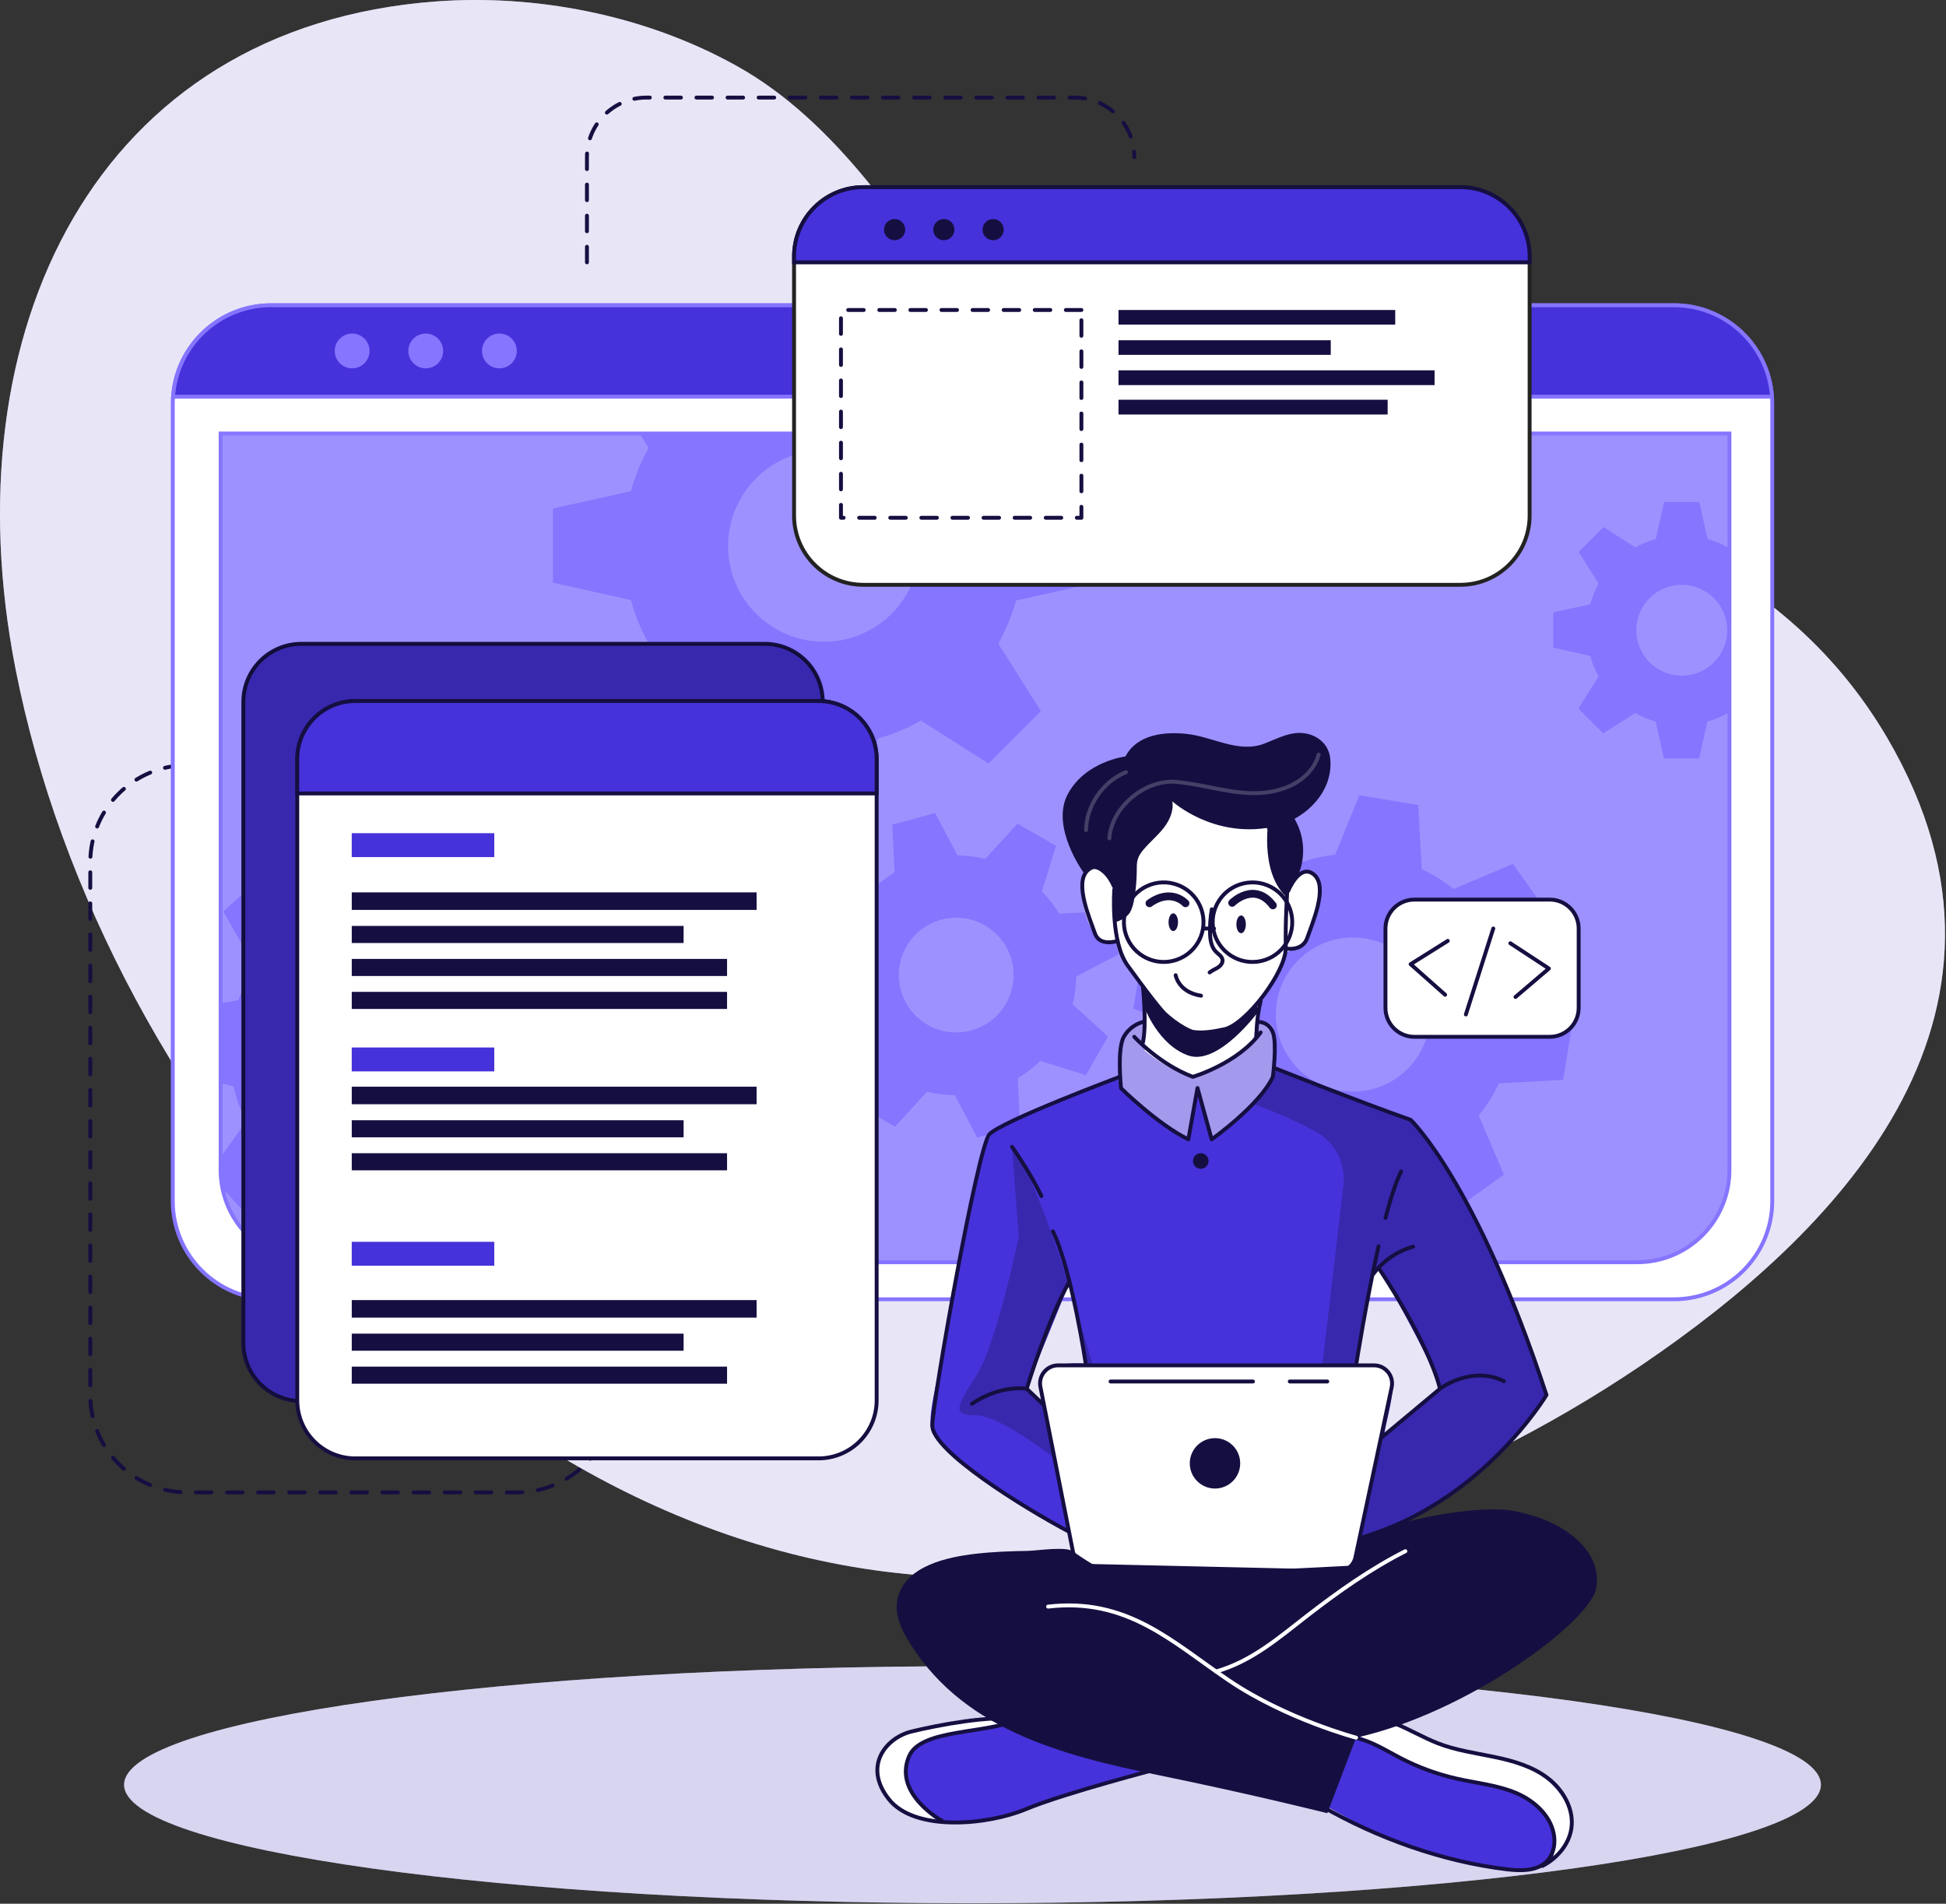 <svg xmlns="http://www.w3.org/2000/svg" width="552" height="540" viewBox="0 0 552 540" fill="none"><rect x="0" y="0" width="552" height="540" fill="#333333" stroke="none"/><g clip-path="url(#clip0_2190_1663)"><path d="M535.398 209.421C474.149 104.564 308.026 141.91 274.093 90.903C256.719 64.787 237.283 34.515 209.09 18.772C182.214 3.765 151.051 -1.59 123.883 0.398C26.869 7.497 -14.268 94.272 4.376 189.565C29.245 316.68 141.961 446.525 275.868 447.435C345.902 447.912 412.764 422.883 465.215 387.504C465.605 387.239 465.998 386.974 466.387 386.709C518.783 351.052 582.159 289.478 535.398 209.421Z" fill="#B1ABE0"></path><path opacity="0.7" d="M535.398 209.421C474.149 104.564 308.026 141.91 274.093 90.903C256.719 64.787 237.283 34.515 209.09 18.772C182.214 3.765 151.051 -1.59 123.883 0.398C26.869 7.497 -14.268 94.272 4.376 189.565C29.245 316.68 141.961 446.525 275.868 447.435C345.902 447.912 412.764 422.883 465.215 387.504C465.605 387.239 465.998 386.974 466.387 386.709C518.783 351.052 582.159 289.478 535.398 209.421Z" fill="white"></path><path d="M59.977 217.05H53.168C37.947 217.05 25.609 229.384 25.609 244.6V395.771C25.609 410.986 37.947 423.323 53.168 423.323H146.603C161.824 423.323 174.162 410.987 174.162 395.771" stroke="#150F41" stroke-width="1.103" stroke-miterlimit="10" stroke-linecap="round" stroke-linejoin="round" stroke-dasharray="4.41 4.41"></path><path d="M166.492 74.412V44.551C166.492 35.232 174.049 27.678 183.37 27.678H304.88C314.201 27.678 321.757 35.232 321.757 44.551" stroke="#150F41" stroke-width="1.103" stroke-miterlimit="10" stroke-linecap="round" stroke-linejoin="round" stroke-dasharray="4.41 4.41"></path><path d="M275.857 539.865C408.767 539.865 516.512 524.815 516.512 506.247C516.512 487.679 408.767 472.625 275.857 472.625C142.948 472.625 35.203 487.679 35.203 506.247C35.203 524.815 142.948 539.865 275.857 539.865Z" fill="#B1ABE0"></path><path opacity="0.5" d="M275.857 539.865C408.767 539.865 516.512 524.815 516.512 506.247C516.512 487.679 408.767 472.625 275.857 472.625C142.948 472.625 35.203 487.679 35.203 506.247C35.203 524.815 142.948 539.865 275.857 539.865Z" fill="white"></path><path d="M502.716 114.478V340.664C502.716 356.059 490.229 368.545 474.828 368.545H76.897C61.496 368.545 49.008 356.06 49.008 340.664V114.478C49.008 113.814 49.036 113.162 49.091 112.511C50.089 98.031 62.161 86.585 76.895 86.585H474.828C489.565 86.585 501.637 98.031 502.636 112.511C502.691 113.162 502.716 113.814 502.716 114.478Z" fill="white" stroke="#8575FF" stroke-width="1.103" stroke-miterlimit="10" stroke-linecap="round" stroke-linejoin="round"></path><path d="M464.434 358.03H88.714C74.279 358.03 62.578 346.331 62.578 331.901V122.96H490.566V331.9C490.566 346.331 478.866 358.03 464.434 358.03Z" fill="#8575FF"></path><path opacity="0.2" d="M490.574 122.958V331.906C490.574 346.331 478.997 358.026 464.73 358.026H88.424C74.159 358.026 62.578 346.331 62.578 331.906V122.958H490.574Z" fill="white"></path><path d="M502.637 112.511H49.094C50.091 98.031 62.164 86.585 76.898 86.585H474.83C489.566 86.585 501.639 98.03 502.637 112.511Z" fill="#4632DA" stroke="#8575FF" stroke-width="1.103" stroke-miterlimit="10"></path><path d="M104.824 99.547C104.824 102.274 102.613 104.485 99.885 104.485C97.157 104.485 94.945 102.274 94.945 99.547C94.945 96.82 97.157 94.609 99.885 94.609C102.613 94.609 104.824 96.82 104.824 99.547Z" fill="#8575FF"></path><path d="M125.707 99.547C125.707 102.274 123.496 104.485 120.767 104.485C118.04 104.485 115.828 102.274 115.828 99.547C115.828 96.82 118.04 94.609 120.767 94.609C123.494 94.609 125.707 96.82 125.707 99.547Z" fill="#8575FF"></path><path d="M141.658 104.485C144.386 104.485 146.598 102.274 146.598 99.547C146.598 96.82 144.386 94.609 141.658 94.609C138.93 94.609 136.719 96.82 136.719 99.547C136.719 102.274 138.93 104.485 141.658 104.485Z" fill="#8575FF"></path><path d="M490.569 122.967V331.901C490.569 346.325 478.869 358.036 464.428 358.036H88.713C76.017 358.036 65.441 348.974 63.085 336.973L63.071 336.959V336.904C62.752 335.282 62.586 333.607 62.586 331.902V122.967H490.569Z" stroke="#8575FF" stroke-width="1.103" stroke-miterlimit="10"></path><path d="M490.16 155.283C488.328 154.258 486.374 153.454 484.352 152.886L482.009 142.397H472.03L469.7 152.886C467.665 153.44 465.711 154.258 463.879 155.283L454.87 149.519L447.814 156.572L453.486 165.579C452.446 167.421 451.642 169.375 451.088 171.398L440.594 173.726V183.703L451.088 186.044C451.642 188.096 452.446 190.063 453.486 191.905L447.717 200.967L454.772 208.021L463.837 202.256C465.668 203.295 467.623 204.099 469.662 204.667L471.988 215.144H481.966L484.31 204.667C486.336 204.099 488.29 203.281 490.117 202.256L490.574 202.548V155.018L490.16 155.283ZM477.047 191.658C469.924 191.658 464.154 185.893 464.154 178.771C464.154 171.662 469.924 165.884 477.047 165.884C484.17 165.884 489.94 171.662 489.94 178.771C489.94 185.893 484.17 191.658 477.047 191.658Z" fill="#8575FF"></path><path d="M310.353 165.388V144.353L288.231 139.448C287.024 135.18 285.335 131.05 283.172 127.17L285.847 122.958H181.433L184.011 127.06C181.835 130.926 180.144 135.041 178.966 139.323L156.844 144.242V165.276L178.966 170.209C180.145 174.519 181.835 178.676 184.011 182.57L171.856 201.679L186.742 216.547L205.842 204.395C209.724 206.571 213.84 208.275 218.123 209.48L223.029 231.567H244.07L249.018 209.48C253.286 208.274 257.391 206.555 261.257 204.395L280.371 216.547L295.243 201.679L283.171 182.57C285.319 178.69 287.024 174.588 288.229 170.321L310.353 165.388ZM233.702 182.045C218.691 182.045 206.521 169.879 206.521 154.871C206.521 139.864 218.691 127.698 233.702 127.698C248.714 127.698 260.884 139.864 260.884 154.871C260.884 169.879 248.714 182.045 233.702 182.045Z" fill="#8575FF"></path><path d="M170.797 309.827L171.685 293.145L154.386 288.267C153.582 284.844 152.389 281.505 150.837 278.346L161.288 263.671L150.089 251.241L134.426 260.096C131.432 258.226 128.244 256.687 124.89 255.537L121.896 237.8L105.208 236.913L100.384 254.262C96.946 255.024 93.62 256.216 90.46 257.782L75.795 247.334L63.347 258.53L72.219 274.203C70.306 277.182 68.781 280.369 67.645 283.722L62.586 284.554V307.155L66.259 308.194C67.035 311.644 68.227 314.983 69.807 318.142L62.586 328.244L63.071 336.904V336.96L63.085 336.973L70.528 345.233L86.219 336.378C89.213 338.304 92.429 339.856 95.782 340.992L98.637 358.022V358.036L98.776 358.743L115.463 359.63L115.907 358.036V358.022L120.287 342.281C123.753 341.504 127.079 340.328 130.267 338.761L144.904 349.195L157.351 338.012L148.508 322.327C150.393 319.347 151.918 316.16 153.026 312.821L170.797 309.827ZM126.469 283.762C118.486 274.894 104.819 274.174 95.948 282.154C87.077 290.136 86.357 303.798 94.34 312.667C102.324 321.535 115.99 322.241 124.861 314.26C133.732 306.28 134.453 292.631 126.469 283.762Z" fill="#8575FF"></path><path d="M304.258 284.896C304.907 282.314 305.242 279.659 305.271 276.995L317.27 270.689L313.953 258.519L300.411 259.152C299.041 256.87 297.401 254.753 295.545 252.866L299.559 239.914L288.623 233.651L279.474 243.631C276.9 243 274.257 242.67 271.596 242.627L265.262 230.624L253.106 233.93L253.748 247.486C251.465 248.855 249.347 250.494 247.448 252.345L234.488 248.345L228.215 259.26L238.252 268.383C237.604 270.965 237.273 273.607 237.262 276.263L225.242 282.59L228.558 294.76L242.119 294.118C243.47 296.409 245.096 298.52 246.966 300.411L242.934 313.297L253.871 319.56L262.973 309.666C265.557 310.314 268.198 310.645 270.87 310.66L277.186 322.673L289.342 319.367L288.809 307.788L288.718 305.803C291.028 304.442 293.158 302.809 295.081 300.936L308.032 304.961L313.383 295.61L314.297 294.028L304.258 284.896ZM275.517 292.289C266.832 294.652 257.884 289.527 255.529 280.862C253.165 272.179 258.292 263.234 266.959 260.878C275.644 258.515 284.592 263.64 286.948 272.306C289.311 280.989 284.185 289.935 275.517 292.289Z" fill="#8575FF"></path><path d="M443.379 306.299L446.15 289.602L429.239 282.799C428.849 279.238 428.033 275.745 426.815 272.379L438.984 258.827L429.129 245.053L412.343 252.176C409.557 249.945 406.521 248.061 403.278 246.549L402.294 228.341L385.579 225.584L378.732 242.42C375.183 242.836 371.704 243.654 368.35 244.86L354.752 232.694L340.988 242.546L348.126 259.313C346.159 261.779 344.453 264.412 343.04 267.212C342.846 267.6 342.652 267.989 342.472 268.377L324.272 269.388L321.5 286.071L324.244 287.18L338.411 292.889C338.799 296.423 339.603 299.915 340.836 303.268L328.666 316.862L338.521 330.623L355.307 323.472C358.079 325.731 361.129 327.629 364.358 329.14L365.3 347.265L382.003 350.023L388.836 333.312C392.398 332.924 395.891 332.106 399.244 330.874L412.814 343.054L426.591 333.188L419.454 316.406C421.726 313.621 423.651 310.559 425.178 307.303L443.379 306.299ZM396.514 305.552C386.687 312.578 373.02 310.319 365.993 300.494C358.951 290.684 361.224 277.021 371.038 269.996C380.865 262.956 394.532 265.229 401.559 275.039C408.601 284.863 406.328 298.526 396.514 305.552Z" fill="#8575FF"></path><path d="M216.901 397.443H85.497C76.399 397.443 69.023 390.069 69.023 380.975V199.089C69.023 189.994 76.398 182.62 85.497 182.62H216.901C225.999 182.62 233.374 189.994 233.374 199.089V380.975C233.374 390.071 225.999 397.443 216.901 397.443Z" fill="#4632DA" stroke="#150F41" stroke-width="1.103" stroke-miterlimit="10"></path><path opacity="0.2" d="M216.901 397.443H85.497C76.399 397.443 69.023 390.069 69.023 380.975V199.089C69.023 189.994 76.398 182.62 85.497 182.62H216.901C225.999 182.62 233.374 189.994 233.374 199.089V380.975C233.374 390.071 225.999 397.443 216.901 397.443Z" fill="black"></path><path d="M248.67 215.314V397.199C248.67 406.303 241.296 413.675 232.189 413.675H100.787C91.695 413.675 84.32 406.304 84.32 397.199V215.314C84.32 206.225 91.693 198.853 100.787 198.853H232.189C241.296 198.853 248.67 206.224 248.67 215.314Z" fill="white" stroke="#150F41" stroke-width="1.103" stroke-miterlimit="10" stroke-linecap="round" stroke-linejoin="round"></path><path d="M248.67 215.314V225.056H84.32V215.314C84.32 206.225 91.693 198.853 100.787 198.853H232.189C241.296 198.853 248.67 206.224 248.67 215.314Z" fill="#4632DA" stroke="#150F41" stroke-width="1.103" stroke-miterlimit="10"></path><path d="M140.206 236.338H99.773V243.118H140.206V236.338Z" fill="#4632DA"></path><path d="M140.206 297.123H99.773V303.902H140.206V297.123Z" fill="#4632DA"></path><path d="M140.206 352.243H99.773V359.023H140.206V352.243Z" fill="#4632DA"></path><path d="M214.618 253.124H99.781V258.097H214.618V253.124Z" fill="#150F41"></path><path d="M193.911 262.642H99.781V267.488H193.911V262.642Z" fill="#150F41"></path><path d="M206.237 271.999H99.781V276.845H206.237V271.999Z" fill="#150F41"></path><path d="M206.237 281.346H99.781V286.193H206.237V281.346Z" fill="#150F41"></path><path d="M214.618 308.245H99.781V313.218H214.618V308.245Z" fill="#150F41"></path><path d="M193.911 317.763H99.781V322.609H193.911V317.763Z" fill="#150F41"></path><path d="M206.237 327.118H99.781V331.965H206.237V327.118Z" fill="#150F41"></path><path d="M214.618 368.774H99.781V373.748H214.618V368.774Z" fill="#150F41"></path><path d="M193.911 378.292H99.781V383.139H193.911V378.292Z" fill="#150F41"></path><path d="M206.237 387.649H99.781V392.496H206.237V387.649Z" fill="#150F41"></path><path d="M433.891 72.735V146.246C433.891 157.096 425.102 165.882 414.249 165.882H244.883C234.044 165.882 225.242 157.096 225.242 146.246V72.735C225.242 61.886 234.044 53.086 244.883 53.086H414.249C425.102 53.086 433.891 61.886 433.891 72.735Z" fill="white" stroke="#222221" stroke-width="1.103" stroke-miterlimit="10"></path><path d="M433.891 72.735V74.412H225.242V72.735C225.242 61.886 234.044 53.086 244.883 53.086H414.249C425.102 53.086 433.891 61.886 433.891 72.735Z" fill="#4632DA" stroke="#150F41" stroke-width="1.103" stroke-miterlimit="10"></path><path d="M255.894 67.262C254.719 68.437 252.814 68.437 251.639 67.262C250.464 66.087 250.464 64.183 251.639 63.009C252.814 61.834 254.719 61.834 255.894 63.009C257.068 64.183 257.068 66.087 255.894 67.262Z" fill="#150F41"></path><path d="M269.862 67.262C268.688 68.437 266.782 68.437 265.608 67.262C264.433 66.087 264.433 64.183 265.608 63.009C266.782 61.834 268.688 61.834 269.862 63.009C271.037 64.183 271.037 66.087 269.862 67.262Z" fill="#150F41"></path><path d="M283.839 67.262C282.664 68.437 280.759 68.437 279.584 67.262C278.409 66.087 278.409 64.183 279.584 63.009C280.759 61.834 282.664 61.834 283.839 63.009C285.014 64.183 285.014 66.087 283.839 67.262Z" fill="#150F41"></path><path d="M306.749 87.93H238.547V146.867H306.749V87.93Z" stroke="#150F41" stroke-width="1.103" stroke-miterlimit="10" stroke-linecap="round" stroke-linejoin="round" stroke-dasharray="4.41 4.41"></path><path d="M395.766 87.93H317.273V92.069H395.766V87.93Z" fill="#150F41"></path><path d="M377.482 96.514H317.273V100.653H377.482V96.514Z" fill="#150F41"></path><path d="M406.931 105.048H317.273V109.236H406.931V105.048Z" fill="#150F41"></path><path d="M393.618 113.386H317.273V117.574H393.618V113.386Z" fill="#150F41"></path><path d="M334.739 500.048C334.739 500.048 298.299 510.497 293.212 512.298C288.583 513.934 276.039 518.324 266.626 516.966C265.698 516.827 264.797 516.632 263.937 516.383C254.402 513.545 250.118 510.898 248.87 504.898C247.609 498.885 252.364 494.491 256.937 491.662C261.511 488.837 286.323 485.886 286.323 485.886L292.31 487.645H292.324L334.739 500.048Z" fill="#4632DA"></path><path d="M266.626 516.966C265.698 516.831 264.797 516.637 263.937 516.387C254.402 513.545 250.118 510.898 248.87 504.898C247.609 498.885 252.364 494.491 256.937 491.666C261.511 488.837 286.323 485.886 286.323 485.886L292.31 487.645C286.891 490.14 266.682 491.527 262.274 494.06C257.866 496.597 255.731 501.375 258.337 507.837C259.723 511.275 263.438 514.598 266.626 516.966Z" fill="white"></path><path d="M329.257 501.536C329.257 501.536 301.89 508.623 291.038 513.161C280.187 517.698 259.482 519.681 252.107 510.323C244.733 500.969 251.257 492.918 258.631 491.129C266.006 489.341 280.918 486.507 289.062 487.641" stroke="#150F41" stroke-width="1.103" stroke-miterlimit="10" stroke-linecap="round" stroke-linejoin="round"></path><path d="M267.179 516.472C267.179 516.472 253.254 508.839 257.878 498.14C261.291 490.245 279.867 491.954 289.064 487.641" stroke="#150F41" stroke-width="1.103" stroke-miterlimit="10" stroke-linecap="round" stroke-linejoin="round"></path><path d="M445.722 518.658C445.349 522.388 444.03 525.961 440.261 528.177C437.753 529.661 434.174 530.549 429.06 530.49C416.281 530.325 392.261 521.195 392.261 521.195L369.766 508.763L381.464 490.25L384.665 485.18L392.94 487.036C392.94 487.036 399.787 490.918 406.676 494.005C413.564 497.096 430.283 497.747 436.171 502.513C442.063 507.266 446.36 512.45 445.722 518.658Z" fill="#4632DA"></path><path d="M445.721 518.658C445.344 522.383 444.029 525.961 440.26 528.177C440.966 525.28 441.546 521.276 439.621 516.954C437.125 511.313 428.932 506.34 418.178 505.507C407.436 504.678 399.188 499.646 394.878 497.405C391.511 495.658 384.414 491.848 381.461 490.254L384.663 485.18L392.937 487.036C392.937 487.036 399.784 490.918 406.673 494.005C413.562 497.096 430.277 497.747 436.169 502.513C442.062 507.266 446.355 512.45 445.721 518.658Z" fill="white"></path><path d="M374.749 512.252C390.764 521.419 409.08 528.025 427.405 530.232C431.495 530.722 436.258 530.79 438.999 527.72C440.526 526.003 441.084 523.58 440.89 521.293C440.391 515.52 435.535 510.941 430.209 508.653C424.888 506.365 419.006 505.82 413.35 504.551C407.718 503.287 402.252 501.291 397.134 498.618C393.068 496.5 389.132 493.925 384.645 492.973C380.158 492.026 374.814 493.176 372.422 497.088" stroke="#150F41" stroke-width="1.103" stroke-miterlimit="10" stroke-linecap="round" stroke-linejoin="round"></path><path d="M437.504 529.285C441.645 527.162 445.041 523.259 445.731 518.658C446.547 513.216 443.447 507.744 439.077 504.399C434.712 501.05 429.251 499.477 423.862 498.36C418.474 497.24 412.963 496.487 407.837 494.483C399.954 491.404 392.18 485.323 384 487.493" stroke="#150F41" stroke-width="1.103" stroke-miterlimit="10" stroke-linecap="round" stroke-linejoin="round"></path><path d="M400.132 317.65L362.07 303.17L361.599 302.989C361.599 302.989 361.737 301.978 361.85 300.51C362.086 297.475 362.21 292.528 360.783 290.851C358.661 288.37 352.647 290.449 346.784 287.761C340.92 285.072 330.068 289.881 330.068 289.881C330.068 289.881 322.236 288.44 318.785 294.094C317.025 298.653 317.635 305.442 317.635 305.442C317.635 305.442 317.385 305.539 316.913 305.706C312.381 307.397 287.709 316.682 282.483 320.408C276.717 324.496 270.341 366.413 268.289 378.719C266.237 391.037 262.592 402.123 264.449 406.363C266.292 410.591 292.809 431.002 308.056 436.267C323.303 441.544 377.402 439.992 377.402 439.992C377.402 439.992 378.289 439.756 379.854 439.257C389.003 436.322 421.464 424.224 438.681 395.692C438.681 395.692 422.005 341.013 400.132 317.65ZM297.297 388.154C294.498 390.136 295.994 397.826 295.994 397.826L291.226 393.628L303.188 364.224L308.288 386.797C308.288 386.797 300.098 386.186 297.297 388.154ZM392.994 406.833C391.677 407.512 396.779 393.378 394.352 390.177C391.927 386.963 384.663 387.282 384.663 387.282L385.286 383.415C385.369 382.986 389.598 361.314 389.598 361.314L391.025 359.61C391.025 359.61 405.828 384.982 408.476 393.92C408.476 393.92 392.342 406.833 392.994 406.833Z" fill="#4632DA"></path><path d="M328.272 225.938L308.628 246.789C308.628 246.789 305.918 249.183 306.995 255.232C308.072 261.28 310.579 266.477 312.474 266.879C314.367 267.282 317.022 267.286 317.022 267.286C317.022 267.286 321.232 276.407 324.213 279.991C324.213 279.991 325.253 294.069 324.7 297.977C324.7 297.977 331.757 304.139 338.405 304.923C345.053 305.707 355.324 295.525 355.324 295.525L357.87 283.06C357.87 283.06 363.896 273.915 364.307 271.48C364.718 269.046 367.473 269.67 368.827 268.469C370.18 267.268 373.314 261.897 373.832 256.822C374.349 251.747 374.386 245.917 368.488 247.629C363.378 246.256 366.576 235.457 366.576 235.457L357.597 227.537L328.272 225.938Z" fill="white"></path><path opacity="0.5" d="M362.072 303.17C361.767 303.974 361.435 304.735 361.061 305.442C357.818 311.554 343.693 323.193 343.693 323.193L339.423 310.071L337.081 323.193C332.368 321.142 317.994 308.686 317.994 308.686C317.994 308.686 317.51 307.522 316.914 305.706C317.385 305.54 317.635 305.442 317.635 305.442C317.635 305.442 317.026 298.653 318.786 294.094C322.238 288.44 330.069 289.881 330.069 289.881C330.069 289.881 340.921 285.072 346.784 287.761C352.647 290.449 358.663 288.37 360.783 290.851C362.904 293.331 361.601 302.989 361.601 302.989L362.072 303.17Z" fill="white"></path><path opacity="0.2" d="M400.139 317.65L362.077 303.17L361.606 302.989C361.606 302.989 361.744 301.978 361.856 300.509L361.065 305.442L355.438 313.091C355.438 313.091 364.954 316.524 373 320.831C378.594 323.824 381.806 329.913 381.069 336.212L374.053 396.192L371.185 430.253L379.861 439.261C389.01 436.322 421.471 424.223 438.687 395.692C438.687 395.692 422.011 341.014 400.139 317.65ZM393 406.833C391.683 407.511 396.785 393.378 394.359 390.178C391.933 386.963 384.669 387.282 384.669 387.282L385.293 383.416C385.376 382.986 389.604 361.314 389.604 361.314L391.031 359.61C391.031 359.61 405.834 384.982 408.482 393.92C408.482 393.92 392.348 406.833 393 406.833Z" fill="black"></path><path opacity="0.2" d="M310.872 390.177L304.954 370.404C304.954 370.404 294.343 334.221 287.066 325.297L288.978 350.744C288.978 350.744 282.735 381.143 276.955 390.177C271.175 399.198 269.927 401.456 276.955 401.456C283.996 401.456 301.073 415.079 301.073 415.079L299.756 403.715L310.872 390.177ZM295.999 397.826L291.23 393.628L303.193 364.223L308.293 386.797C308.293 386.797 300.101 386.188 297.301 388.155C294.502 390.136 295.999 397.826 295.999 397.826Z" fill="black"></path><path d="M324.211 279.991C324.211 279.991 325.304 290.653 324.211 295.525" stroke="#150F41" stroke-width="1.103" stroke-miterlimit="10" stroke-linecap="round" stroke-linejoin="round"></path><path d="M356.407 294.097C356.407 294.097 356.345 288.903 357.594 283.911" stroke="#150F41" stroke-width="1.103" stroke-miterlimit="10" stroke-linecap="round" stroke-linejoin="round"></path><path d="M359.269 233.887C359.269 233.887 365.722 241.992 365.391 248.112C365.061 254.232 364.564 261.51 364.729 268.623C364.895 275.735 353.312 290.622 347.356 291.945C341.4 293.267 336.271 293.599 332.465 289.794C328.66 285.989 324.854 280.697 319.891 273.915C314.928 267.133 316.086 252.246 316.086 252.246" stroke="#150F41" stroke-width="1.103" stroke-miterlimit="10" stroke-linecap="round" stroke-linejoin="round"></path><path d="M343.74 257.92C343.346 260.143 343.177 262.406 343.237 264.662C343.287 266.552 343.567 268.594 344.891 269.943C345.605 270.67 346.64 271.252 346.776 272.261C346.897 273.156 346.212 273.969 345.451 274.457C344.689 274.944 343.806 275.245 343.125 275.838" stroke="#150F41" stroke-width="1.103" stroke-miterlimit="10" stroke-linecap="round" stroke-linejoin="round"></path><path d="M333.484 276.625C333.484 276.625 334.231 281.432 340.679 282.438" stroke="#150F41" stroke-width="1.103" stroke-miterlimit="10" stroke-linecap="round" stroke-linejoin="round"></path><path d="M334.153 261.585C334.153 262.975 333.552 264.101 332.81 264.101C332.069 264.101 331.469 262.975 331.469 261.585C331.469 260.196 332.069 259.069 332.81 259.069C333.552 259.071 334.153 260.196 334.153 261.585Z" fill="#150F41"></path><path d="M353.395 262.19C353.395 263.579 352.794 264.706 352.053 264.706C351.312 264.706 350.711 263.579 350.711 262.19C350.711 260.801 351.312 259.674 352.053 259.674C352.793 259.675 353.395 260.801 353.395 262.19Z" fill="#150F41"></path><path d="M349.516 256.1C349.516 256.1 355.771 249.847 361.063 256.821" stroke="#150F41" stroke-width="2.206" stroke-miterlimit="10" stroke-linecap="round" stroke-linejoin="round"></path><path d="M336.279 256.221C336.279 256.221 332.309 251.771 326.055 256.221" stroke="#150F41" stroke-width="2.206" stroke-miterlimit="10" stroke-linecap="round" stroke-linejoin="round"></path><path d="M324.697 285.85C324.697 285.85 328.528 296.406 337.084 299.401C345.641 302.395 357.001 286.857 357.001 286.857L356.407 284.836C356.407 284.836 348.963 294.505 340.682 292.856C332.4 291.207 324.211 279.991 324.211 279.991L324.697 285.85Z" fill="#150F41"></path><path d="M317.018 266.879C317.018 266.879 311.918 268.679 310.562 264.706C309.206 260.733 304.557 250.275 308.625 246.789C312.693 243.303 315.963 251.392 315.963 251.392" stroke="#150F41" stroke-width="1.103" stroke-miterlimit="10" stroke-linecap="round" stroke-linejoin="round"></path><path d="M364.719 269.045C364.719 269.045 369.46 269.998 370.816 266.025C372.171 262.052 376.82 251.594 372.753 248.107C368.685 244.621 365.415 252.709 365.415 252.709" stroke="#150F41" stroke-width="1.103" stroke-miterlimit="10" stroke-linecap="round" stroke-linejoin="round"></path><path d="M315.969 261.585C317.381 261.522 319.701 260.145 320.445 258.941C321.189 257.739 321.504 256.325 321.745 254.932C322.208 252.264 322.445 249.557 322.454 246.849C322.458 245.792 322.429 244.711 322.738 243.7C323.06 242.647 323.728 241.734 324.443 240.896C326.223 238.811 328.366 237.049 330.058 234.892C331.751 232.735 332.995 230.004 332.537 227.301C332.537 227.301 344.104 237.87 360.777 234.602C369.752 232.842 378.369 224.967 377.319 215.07C376.946 211.547 374.356 209.015 370.995 208.178C366.558 207.075 362.571 209.439 358.552 210.956C351.222 213.719 344.051 208.973 336.646 208.178C330.313 207.497 322.542 208.282 319.243 214.577C319.243 214.577 307.869 215.914 302.886 225.252C297.904 234.592 307.374 247.521 307.374 247.521C307.374 247.521 311.187 242.909 316.084 252.247L315.969 261.585Z" fill="#150F41"></path><path d="M359.984 231.499C359.984 231.499 357.042 246.823 364.717 254.242C364.717 254.242 366.397 249.636 368.099 248.511C368.099 248.511 372.372 240.415 366.755 231.498C361.141 222.581 359.984 231.499 359.984 231.499Z" fill="#150F41"></path><path opacity="0.2" d="M374.043 214.061C372.907 218.284 369.335 221.551 365.284 223.2C354.628 227.539 344.279 222.727 333.612 221.785C324.893 221.015 315.281 228.867 314.672 237.816" stroke="white" stroke-width="1.103" stroke-miterlimit="10" stroke-linecap="round" stroke-linejoin="round"></path><path opacity="0.2" d="M308.055 235.456C308.215 228.411 312.871 221.669 319.404 219.022" stroke="white" stroke-width="1.103" stroke-miterlimit="10" stroke-linecap="round" stroke-linejoin="round"></path><path d="M321.75 294.096C321.75 294.096 328.77 301.829 338.343 305.445C338.343 305.445 351.098 301.746 357.59 292.855" stroke="#150F41" stroke-width="1.103" stroke-miterlimit="10" stroke-linecap="round" stroke-linejoin="round"></path><path d="M334.801 271.837C340.468 269.238 342.954 262.54 340.356 256.875C337.757 251.21 331.056 248.723 325.389 251.322C319.723 253.92 317.236 260.618 319.835 266.283C322.434 271.949 329.134 274.435 334.801 271.837Z" stroke="#150F41" stroke-width="1.103" stroke-miterlimit="10" stroke-linecap="round" stroke-linejoin="round"></path><path d="M356.649 272.779C362.836 272.02 367.235 266.389 366.475 260.204C365.715 254.019 360.084 249.621 353.897 250.38C347.71 251.14 343.31 256.77 344.07 262.955C344.829 269.141 350.462 273.539 356.649 272.779Z" stroke="#150F41" stroke-width="1.103" stroke-miterlimit="10" stroke-linecap="round" stroke-linejoin="round"></path><path d="M324.215 289.887C324.215 289.887 320.784 290.582 318.786 294.095C316.788 297.61 317.993 308.678 317.993 308.678C317.993 308.678 328.305 318.882 337.087 323.186L339.678 308.622L343.699 323.186C343.699 323.186 357.299 313.571 361.064 305.443C361.064 305.443 362.292 295.967 361.064 292.854C359.837 289.741 357.006 289.886 357.006 289.886" stroke="#150F41" stroke-width="1.103" stroke-miterlimit="10" stroke-linecap="round" stroke-linejoin="round"></path><path d="M308.055 387.286C308.055 387.286 304.029 360.285 298.664 349.268" stroke="#150F41" stroke-width="1.103" stroke-miterlimit="10" stroke-linecap="round" stroke-linejoin="round"></path><path d="M287.062 325.297C287.062 325.297 292.158 332.439 295.405 339.255" stroke="#150F41" stroke-width="1.103" stroke-miterlimit="10" stroke-linecap="round" stroke-linejoin="round"></path><path d="M393 345.456C394.418 340.076 395.926 335.357 397.433 332.276" stroke="#150F41" stroke-width="1.103" stroke-miterlimit="10" stroke-linecap="round" stroke-linejoin="round"></path><path d="M384.664 387.286C384.664 387.286 387.573 368.775 391.033 353.519" stroke="#150F41" stroke-width="1.103" stroke-miterlimit="10" stroke-linecap="round" stroke-linejoin="round"></path><path d="M389.602 361.308C392.371 357.611 396.387 354.866 400.838 353.626" stroke="#150F41" stroke-width="1.103" stroke-miterlimit="10" stroke-linecap="round" stroke-linejoin="round"></path><path d="M361.602 302.989C361.602 302.989 385.022 312.341 400.137 317.653C400.137 317.653 418.734 335.136 438.67 395.693C438.67 395.693 420.396 426.418 385.645 436.271" stroke="#150F41" stroke-width="1.103" stroke-miterlimit="10" stroke-linecap="round" stroke-linejoin="round"></path><path d="M391.688 407.934L408.478 393.919C408.478 393.919 417.361 387.169 426.599 391.787" stroke="#150F41" stroke-width="1.103" stroke-miterlimit="10" stroke-linecap="round" stroke-linejoin="round"></path><path d="M391.031 359.613C391.031 359.613 404.921 380.065 408.473 393.918" stroke="#150F41" stroke-width="1.103" stroke-miterlimit="10" stroke-linecap="round" stroke-linejoin="round"></path><path d="M296.155 398.602L291.241 393.918C291.241 393.918 283.947 392.643 275.688 398.179" stroke="#150F41" stroke-width="1.103" stroke-miterlimit="10" stroke-linecap="round" stroke-linejoin="round"></path><path d="M291.234 393.918C291.234 393.918 297.337 373.877 303.357 363.53" stroke="#150F41" stroke-width="1.103" stroke-miterlimit="10" stroke-linecap="round" stroke-linejoin="round"></path><path d="M317.636 305.445C317.636 305.445 283.947 318.082 280.644 321.762C277.34 325.443 264.786 396.124 264.456 404.212C264.16 411.443 290.402 427.691 303.364 434.537" stroke="#150F41" stroke-width="1.103" stroke-miterlimit="10" stroke-linecap="round" stroke-linejoin="round"></path><path d="M439.596 294.097H401.208C396.675 294.097 393 290.424 393 285.891V263.377C393 258.846 396.674 255.172 401.208 255.172H439.596C444.13 255.172 447.802 258.845 447.802 263.377V285.891C447.802 290.422 444.13 294.097 439.596 294.097Z" fill="white" stroke="#150F41" stroke-width="1.103" stroke-miterlimit="10" stroke-linecap="round" stroke-linejoin="round"></path><path d="M410.679 266.879L400.141 273.493L409.921 282.163" stroke="#150F41" stroke-width="1.103" stroke-miterlimit="10" stroke-linecap="round" stroke-linejoin="round"></path><path d="M429.885 282.793L439.356 274.725L428.422 267.56" stroke="#150F41" stroke-width="1.103" stroke-miterlimit="10" stroke-linecap="round" stroke-linejoin="round"></path><path d="M415.805 287.758L423.585 263.372" stroke="#150F41" stroke-width="1.103" stroke-miterlimit="10" stroke-linecap="round" stroke-linejoin="round"></path><path d="M342.821 329.323C342.821 330.547 341.83 331.538 340.606 331.538C339.382 331.538 338.391 330.547 338.391 329.323C338.391 328.1 339.382 327.109 340.606 327.109C341.83 327.109 342.821 328.1 342.821 329.323Z" fill="#150F41"></path><path d="M381.804 447.68H305.133C304.14 447.68 303.336 446.876 303.336 445.883C303.336 444.893 304.141 444.085 305.133 444.085H381.804C382.797 444.085 383.601 444.893 383.601 445.883C383.601 446.876 382.797 447.68 381.804 447.68Z" fill="#150F41"></path><path d="M384.487 441.722L394.762 393.487C395.441 390.294 393.006 387.286 389.74 387.286H300.16C296.926 387.286 294.495 390.24 295.123 393.413L304.334 440.043C304.8 442.407 306.846 444.128 309.253 444.178L379.347 445.785C381.814 445.84 383.973 444.136 384.487 441.722Z" fill="white" stroke="#150F41" stroke-width="1.103" stroke-miterlimit="10" stroke-linecap="round" stroke-linejoin="round"></path><path d="M351.796 415.082C351.796 419.03 348.595 422.232 344.644 422.232C340.694 422.232 337.492 419.032 337.492 415.082C337.492 411.134 340.694 407.932 344.644 407.932C348.595 407.932 351.796 411.134 351.796 415.082Z" fill="#150F41"></path><path d="M365.852 391.862H376.494" stroke="#150F41" stroke-width="1.103" stroke-miterlimit="10" stroke-linecap="round" stroke-linejoin="round"></path><path d="M315.023 391.862H355.423" stroke="#150F41" stroke-width="1.103" stroke-miterlimit="10" stroke-linecap="round" stroke-linejoin="round"></path><path d="M384.671 492.897L376.502 514.324C376.502 514.324 355.679 509.076 328.996 503.608C301.096 497.895 271.956 490.495 256.84 463.986C254.996 460.751 253.771 456.932 254.633 453.313C256.815 444.157 268.731 441.671 276.585 440.753C281.514 440.178 286.491 439.988 291.451 439.92C293.979 439.882 302.323 438.559 304.341 440.043C304.341 440.043 309.576 443.895 314.036 445.785C318.497 447.68 383.607 444.086 383.607 444.086C383.607 444.086 385.543 440.001 385.653 436.271C395.888 431.07 419.589 426.664 429.603 428.613C445.351 431.674 454.538 440.855 452.787 450.479C451.04 460.095 416.287 485.899 384.671 492.897Z" fill="#150F41"></path><path d="M384.665 492.897C384.665 492.897 364.859 487.649 348.674 476.714C332.489 465.783 319.844 453.101 297.297 455.723" stroke="white" stroke-width="1.103" stroke-miterlimit="10" stroke-linecap="round" stroke-linejoin="round"></path><path d="M344.953 474.134C355.176 471.195 362.679 464.586 370.883 458.239C379.572 451.511 388.761 444.999 398.643 440" stroke="white" stroke-width="1.103" stroke-miterlimit="10" stroke-linecap="round" stroke-linejoin="round"></path><path d="M341.359 263.372H344.359" stroke="#150F41" stroke-width="1.103" stroke-miterlimit="10" stroke-linecap="round" stroke-linejoin="round"></path></g><defs><clipPath id="clip0_2190_1663"><rect width="552" height="540" fill="white"></rect></clipPath></defs></svg>